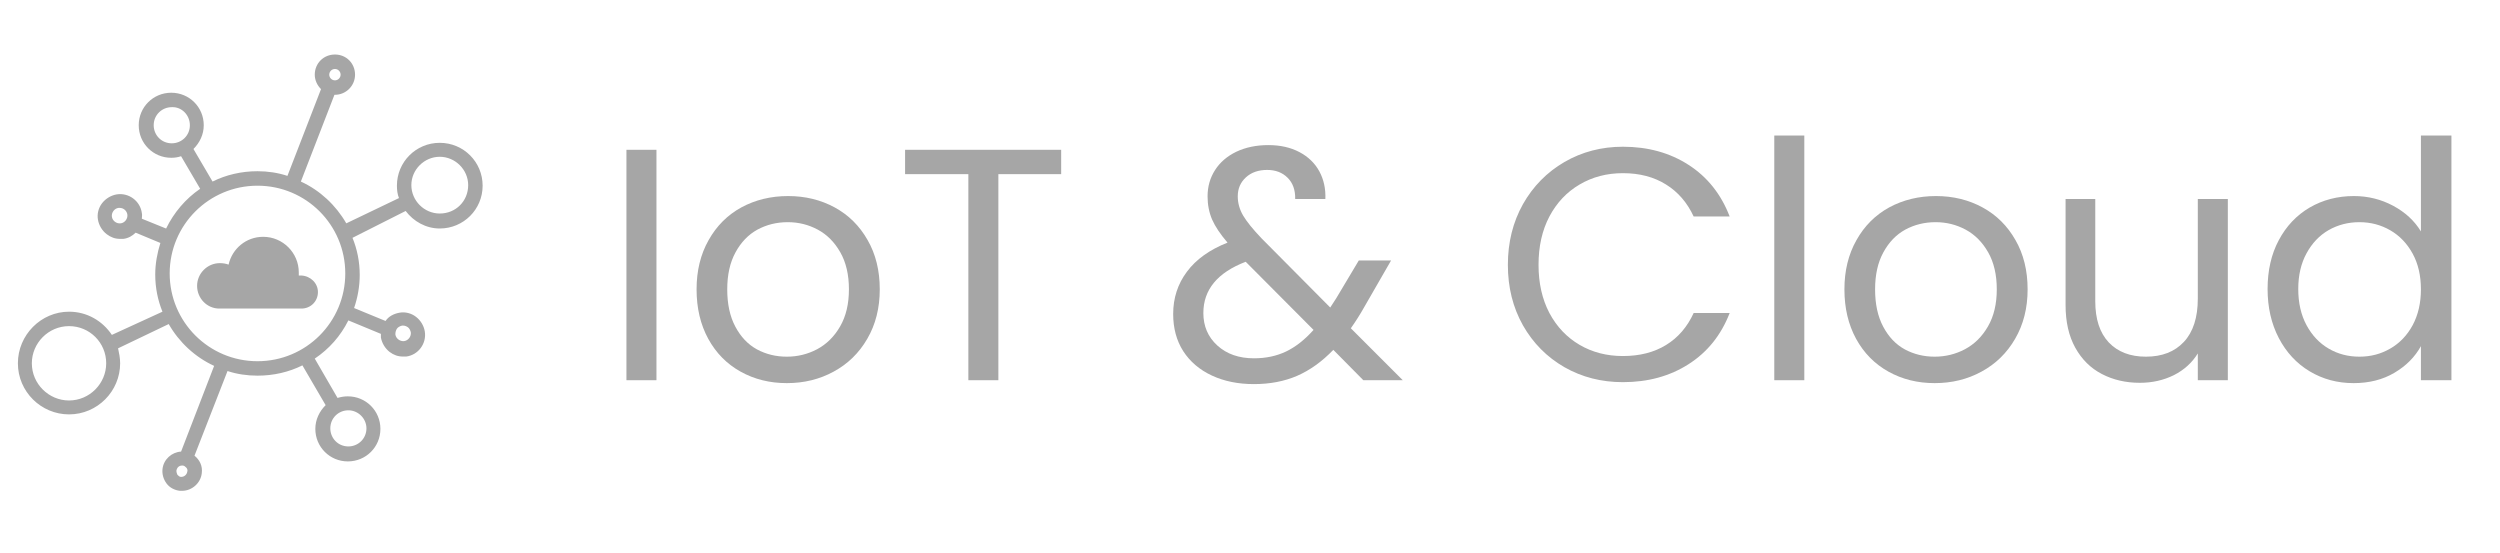 <svg xmlns="http://www.w3.org/2000/svg" xmlns:xlink="http://www.w3.org/1999/xlink" width="321" zoomAndPan="magnify" viewBox="0 0 240.75 53.25" height="71" preserveAspectRatio="xMidYMid meet" version="1.0"><defs><g/><clipPath id="d7b4935235"><path d="M 1.723 5.25 L 46.477 5.25 L 46.477 47.266 L 1.723 47.266 Z M 1.723 5.25 " clip-rule="nonzero"/></clipPath></defs><g fill="#a6a6a6" fill-opacity="1"><g transform="translate(57.873, 36.614)"><g><path d="M 5.344 -22.188 L 5.344 0 L 2.453 0 L 2.453 -22.188 Z M 5.344 -22.188 "/></g></g></g><g fill="#a6a6a6" fill-opacity="1"><g transform="translate(65.705, 36.614)"><g><path d="M 10.062 0.281 C 8.426 0.281 6.941 -0.086 5.609 -0.828 C 4.285 -1.566 3.25 -2.617 2.5 -3.984 C 1.75 -5.359 1.375 -6.945 1.375 -8.75 C 1.375 -10.539 1.758 -12.117 2.531 -13.484 C 3.301 -14.859 4.352 -15.91 5.688 -16.641 C 7.031 -17.367 8.531 -17.734 10.188 -17.734 C 11.844 -17.734 13.336 -17.367 14.672 -16.641 C 16.016 -15.91 17.07 -14.863 17.844 -13.5 C 18.625 -12.145 19.016 -10.562 19.016 -8.75 C 19.016 -6.945 18.613 -5.359 17.812 -3.984 C 17.02 -2.617 15.941 -1.566 14.578 -0.828 C 13.223 -0.086 11.719 0.281 10.062 0.281 Z M 10.062 -2.266 C 11.102 -2.266 12.078 -2.504 12.984 -2.984 C 13.898 -3.473 14.641 -4.207 15.203 -5.188 C 15.766 -6.164 16.047 -7.352 16.047 -8.75 C 16.047 -10.156 15.77 -11.344 15.219 -12.312 C 14.664 -13.289 13.941 -14.02 13.047 -14.5 C 12.16 -14.977 11.195 -15.219 10.156 -15.219 C 9.094 -15.219 8.117 -14.977 7.234 -14.5 C 6.359 -14.02 5.656 -13.289 5.125 -12.312 C 4.594 -11.344 4.328 -10.156 4.328 -8.75 C 4.328 -7.332 4.586 -6.133 5.109 -5.156 C 5.629 -4.176 6.32 -3.445 7.188 -2.969 C 8.062 -2.5 9.02 -2.266 10.062 -2.266 Z M 10.062 -2.266 "/></g></g></g><g fill="#a6a6a6" fill-opacity="1"><g transform="translate(86.081, 36.614)"><g><path d="M 16.109 -22.188 L 16.109 -19.844 L 10.062 -19.844 L 10.062 0 L 7.172 0 L 7.172 -19.844 L 1.078 -19.844 L 1.078 -22.188 Z M 16.109 -22.188 "/></g></g></g><g fill="#a6a6a6" fill-opacity="1"><g transform="translate(103.304, 36.614)"><g/></g></g><g fill="#a6a6a6" fill-opacity="1"><g transform="translate(111.805, 36.614)"><g><path d="M 19.484 0 L 16.594 -2.922 C 15.508 -1.797 14.348 -0.961 13.109 -0.422 C 11.879 0.109 10.492 0.375 8.953 0.375 C 7.422 0.375 6.066 0.098 4.891 -0.453 C 3.711 -1.004 2.797 -1.785 2.141 -2.797 C 1.492 -3.816 1.172 -5.008 1.172 -6.375 C 1.172 -7.914 1.613 -9.273 2.5 -10.453 C 3.383 -11.641 4.688 -12.57 6.406 -13.25 C 5.719 -14.051 5.223 -14.789 4.922 -15.469 C 4.629 -16.156 4.484 -16.898 4.484 -17.703 C 4.484 -18.641 4.723 -19.484 5.203 -20.234 C 5.68 -20.984 6.363 -21.57 7.25 -22 C 8.145 -22.426 9.176 -22.641 10.344 -22.641 C 11.488 -22.641 12.484 -22.414 13.328 -21.969 C 14.18 -21.52 14.82 -20.898 15.25 -20.109 C 15.676 -19.316 15.867 -18.43 15.828 -17.453 L 12.922 -17.453 C 12.941 -18.316 12.695 -19 12.188 -19.5 C 11.688 -20 11.031 -20.25 10.219 -20.25 C 9.375 -20.25 8.691 -20.008 8.172 -19.531 C 7.648 -19.051 7.391 -18.441 7.391 -17.703 C 7.391 -17.066 7.562 -16.453 7.906 -15.859 C 8.258 -15.266 8.852 -14.531 9.688 -13.656 L 16.297 -7 L 16.875 -7.891 L 19.047 -11.531 L 22.156 -11.531 L 19.547 -7 C 19.191 -6.363 18.77 -5.695 18.281 -5 L 23.281 0 Z M 8.953 -2.109 C 10.098 -2.109 11.129 -2.328 12.047 -2.766 C 12.973 -3.211 13.852 -3.906 14.688 -4.844 L 8.156 -11.406 C 5.438 -10.363 4.078 -8.719 4.078 -6.469 C 4.078 -5.207 4.523 -4.164 5.422 -3.344 C 6.328 -2.52 7.504 -2.109 8.953 -2.109 Z M 8.953 -2.109 "/></g></g></g><g fill="#a6a6a6" fill-opacity="1"><g transform="translate(135.332, 36.614)"><g/></g></g><g fill="#a6a6a6" fill-opacity="1"><g transform="translate(143.833, 36.614)"><g><path d="M 1.375 -11.109 C 1.375 -13.273 1.859 -15.223 2.828 -16.953 C 3.805 -18.68 5.141 -20.035 6.828 -21.016 C 8.516 -21.992 10.391 -22.484 12.453 -22.484 C 14.867 -22.484 16.977 -21.898 18.781 -20.734 C 20.594 -19.566 21.91 -17.91 22.734 -15.766 L 19.266 -15.766 C 18.648 -17.098 17.766 -18.125 16.609 -18.844 C 15.453 -19.57 14.066 -19.938 12.453 -19.938 C 10.898 -19.938 9.508 -19.57 8.281 -18.844 C 7.051 -18.125 6.082 -17.098 5.375 -15.766 C 4.676 -14.441 4.328 -12.891 4.328 -11.109 C 4.328 -9.348 4.676 -7.801 5.375 -6.469 C 6.082 -5.145 7.051 -4.125 8.281 -3.406 C 9.508 -2.688 10.898 -2.328 12.453 -2.328 C 14.066 -2.328 15.453 -2.68 16.609 -3.391 C 17.766 -4.098 18.648 -5.125 19.266 -6.469 L 22.734 -6.469 C 21.91 -4.344 20.594 -2.703 18.781 -1.547 C 16.977 -0.391 14.867 0.188 12.453 0.188 C 10.391 0.188 8.516 -0.289 6.828 -1.25 C 5.141 -2.219 3.805 -3.562 2.828 -5.281 C 1.859 -7 1.375 -8.941 1.375 -11.109 Z M 1.375 -11.109 "/></g></g></g><g fill="#a6a6a6" fill-opacity="1"><g transform="translate(168.411, 36.614)"><g><path d="M 5.344 -23.562 L 5.344 0 L 2.453 0 L 2.453 -23.562 Z M 5.344 -23.562 "/></g></g></g><g fill="#a6a6a6" fill-opacity="1"><g transform="translate(176.243, 36.614)"><g><path d="M 10.062 0.281 C 8.426 0.281 6.941 -0.086 5.609 -0.828 C 4.285 -1.566 3.25 -2.617 2.5 -3.984 C 1.75 -5.359 1.375 -6.945 1.375 -8.75 C 1.375 -10.539 1.758 -12.117 2.531 -13.484 C 3.301 -14.859 4.352 -15.91 5.688 -16.641 C 7.031 -17.367 8.531 -17.734 10.188 -17.734 C 11.844 -17.734 13.336 -17.367 14.672 -16.641 C 16.016 -15.91 17.07 -14.863 17.844 -13.5 C 18.625 -12.145 19.016 -10.562 19.016 -8.75 C 19.016 -6.945 18.613 -5.359 17.812 -3.984 C 17.02 -2.617 15.941 -1.566 14.578 -0.828 C 13.223 -0.086 11.719 0.281 10.062 0.281 Z M 10.062 -2.266 C 11.102 -2.266 12.078 -2.504 12.984 -2.984 C 13.898 -3.473 14.641 -4.207 15.203 -5.188 C 15.766 -6.164 16.047 -7.352 16.047 -8.75 C 16.047 -10.156 15.77 -11.344 15.219 -12.312 C 14.664 -13.289 13.941 -14.02 13.047 -14.5 C 12.16 -14.977 11.195 -15.219 10.156 -15.219 C 9.094 -15.219 8.117 -14.977 7.234 -14.5 C 6.359 -14.02 5.656 -13.289 5.125 -12.312 C 4.594 -11.344 4.328 -10.156 4.328 -8.75 C 4.328 -7.332 4.586 -6.133 5.109 -5.156 C 5.629 -4.176 6.32 -3.445 7.188 -2.969 C 8.062 -2.5 9.02 -2.266 10.062 -2.266 Z M 10.062 -2.266 "/></g></g></g><g fill="#a6a6a6" fill-opacity="1"><g transform="translate(196.618, 36.614)"><g><path d="M 17.922 -17.453 L 17.922 0 L 15.031 0 L 15.031 -2.578 C 14.477 -1.68 13.707 -0.984 12.719 -0.484 C 11.727 0.004 10.641 0.25 9.453 0.25 C 8.098 0.25 6.879 -0.031 5.797 -0.594 C 4.711 -1.156 3.859 -2 3.234 -3.125 C 2.609 -4.25 2.297 -5.617 2.297 -7.234 L 2.297 -17.453 L 5.156 -17.453 L 5.156 -7.609 C 5.156 -5.891 5.586 -4.566 6.453 -3.641 C 7.328 -2.723 8.52 -2.266 10.031 -2.266 C 11.582 -2.266 12.801 -2.738 13.688 -3.688 C 14.582 -4.645 15.031 -6.035 15.031 -7.859 L 15.031 -17.453 Z M 17.922 -17.453 "/></g></g></g><g fill="#a6a6a6" fill-opacity="1"><g transform="translate(216.994, 36.614)"><g><path d="M 1.375 -8.781 C 1.375 -10.57 1.734 -12.141 2.453 -13.484 C 3.172 -14.836 4.16 -15.883 5.422 -16.625 C 6.691 -17.363 8.113 -17.734 9.688 -17.734 C 11.039 -17.734 12.301 -17.422 13.469 -16.797 C 14.633 -16.172 15.523 -15.348 16.141 -14.328 L 16.141 -23.562 L 19.078 -23.562 L 19.078 0 L 16.141 0 L 16.141 -3.281 C 15.566 -2.238 14.719 -1.383 13.594 -0.719 C 12.469 -0.051 11.156 0.281 9.656 0.281 C 8.102 0.281 6.691 -0.098 5.422 -0.859 C 4.16 -1.617 3.172 -2.688 2.453 -4.062 C 1.734 -5.445 1.375 -7.02 1.375 -8.781 Z M 16.141 -8.75 C 16.141 -10.07 15.875 -11.219 15.344 -12.188 C 14.812 -13.164 14.094 -13.914 13.188 -14.438 C 12.289 -14.957 11.301 -15.219 10.219 -15.219 C 9.133 -15.219 8.145 -14.961 7.25 -14.453 C 6.363 -13.941 5.656 -13.195 5.125 -12.219 C 4.594 -11.25 4.328 -10.102 4.328 -8.781 C 4.328 -7.445 4.594 -6.285 5.125 -5.297 C 5.656 -4.316 6.363 -3.566 7.25 -3.047 C 8.145 -2.523 9.133 -2.266 10.219 -2.266 C 11.301 -2.266 12.289 -2.523 13.188 -3.047 C 14.094 -3.566 14.812 -4.316 15.344 -5.297 C 15.875 -6.285 16.141 -7.438 16.141 -8.75 Z M 16.141 -8.75 "/></g></g></g><g clip-path="url(#d7b4935235)"><path fill="#a6a6a6" d="M 30.617 28.125 C 30.617 29.02 29.918 29.715 29.023 29.715 L 21.117 29.715 C 19.926 29.715 18.98 28.719 18.98 27.527 C 18.98 26.332 19.973 25.34 21.164 25.34 C 21.465 25.34 21.766 25.387 22.012 25.484 C 22.359 23.945 23.703 22.805 25.344 22.805 C 27.234 22.805 28.773 24.344 28.773 26.234 L 28.773 26.531 L 29.023 26.531 C 29.918 26.582 30.617 27.277 30.617 28.125 Z M 42.348 20.562 C 40.855 20.562 39.613 19.324 39.613 17.828 C 39.613 16.34 40.855 15.098 42.348 15.098 C 43.84 15.098 45.086 16.34 45.086 17.828 C 45.086 19.371 43.891 20.562 42.348 20.562 Z M 33.25 26.332 C 33.25 31.008 29.473 34.785 24.797 34.785 C 20.125 34.785 16.34 31.008 16.34 26.332 C 16.34 21.66 20.125 17.883 24.797 17.883 C 29.473 17.883 33.25 21.66 33.25 26.332 Z M 38.223 31.656 C 38.32 31.504 38.52 31.406 38.719 31.355 L 38.816 31.355 C 38.969 31.355 39.117 31.406 39.266 31.504 C 39.418 31.605 39.516 31.805 39.562 32 C 39.613 32.398 39.316 32.797 38.918 32.848 C 38.52 32.895 38.121 32.598 38.074 32.199 C 38.074 32 38.121 31.805 38.223 31.656 Z M 35.289 41.25 C 35.289 42.242 34.492 42.992 33.547 42.992 C 32.551 42.992 31.809 42.195 31.809 41.25 C 31.809 40.258 32.602 39.512 33.547 39.512 C 34.492 39.512 35.289 40.305 35.289 41.25 Z M 16.988 45.328 C 17.039 45.027 17.238 44.832 17.535 44.832 L 17.586 44.832 C 17.734 44.832 17.836 44.93 17.934 45.027 C 18.035 45.129 18.086 45.277 18.035 45.426 C 17.984 45.723 17.734 45.926 17.438 45.926 C 17.285 45.926 17.188 45.824 17.086 45.723 C 17.039 45.625 16.988 45.477 16.988 45.328 Z M 10.227 34.984 C 10.227 36.926 8.633 38.566 6.648 38.566 C 4.707 38.566 3.066 36.977 3.066 34.984 C 3.066 33.047 4.656 31.406 6.648 31.406 C 8.633 31.406 10.227 33 10.227 34.984 Z M 12.266 20.668 C 12.316 21.062 12.02 21.461 11.621 21.508 C 11.219 21.559 10.824 21.262 10.773 20.863 C 10.723 20.465 11.02 20.066 11.418 20.02 L 11.523 20.02 C 11.918 20.02 12.219 20.316 12.266 20.668 Z M 18.285 12.062 C 18.285 13.059 17.484 13.801 16.543 13.801 C 15.547 13.801 14.801 13.008 14.801 12.062 C 14.801 11.066 15.598 10.32 16.543 10.32 C 17.484 10.273 18.285 11.066 18.285 12.062 Z M 32.801 7.191 C 32.801 7.488 32.551 7.738 32.258 7.738 C 31.953 7.738 31.707 7.488 31.707 7.191 C 31.707 6.891 31.953 6.641 32.258 6.641 C 32.551 6.641 32.801 6.891 32.801 7.191 Z M 42.348 13.754 C 40.062 13.754 38.223 15.594 38.223 17.883 C 38.223 18.277 38.273 18.723 38.422 19.074 L 33.348 21.508 C 32.352 19.77 30.812 18.328 28.973 17.484 L 32.207 9.129 L 32.258 9.129 C 33.297 9.129 34.191 8.281 34.191 7.191 C 34.191 6.098 33.348 5.25 32.258 5.25 C 31.16 5.25 30.312 6.098 30.312 7.191 C 30.312 7.738 30.562 8.234 30.914 8.582 L 27.68 16.938 C 26.785 16.637 25.789 16.488 24.797 16.488 C 23.254 16.488 21.766 16.836 20.469 17.484 L 18.629 14.348 C 19.227 13.754 19.621 12.957 19.621 12.062 C 19.621 10.32 18.23 8.93 16.492 8.93 C 14.75 8.93 13.359 10.32 13.359 12.062 C 13.359 13.801 14.75 15.195 16.492 15.195 C 16.84 15.195 17.141 15.145 17.438 15.043 L 19.277 18.18 C 17.887 19.125 16.742 20.469 15.996 22.008 L 13.66 21.062 C 13.66 20.863 13.707 20.715 13.66 20.516 C 13.508 19.371 12.414 18.523 11.219 18.723 C 10.676 18.824 10.18 19.121 9.828 19.57 C 9.48 20.02 9.332 20.613 9.434 21.164 C 9.531 21.707 9.828 22.207 10.277 22.555 C 10.676 22.852 11.074 23.004 11.57 23.004 L 11.867 23.004 C 12.363 22.949 12.762 22.703 13.062 22.406 L 15.445 23.398 C 15.148 24.344 14.949 25.387 14.949 26.43 C 14.949 27.727 15.199 28.918 15.645 30.016 L 10.773 32.25 C 9.879 30.91 8.387 30.016 6.648 30.016 C 3.961 30.016 1.723 32.25 1.723 34.984 C 1.723 37.719 3.961 39.906 6.648 39.906 C 9.383 39.906 11.57 37.672 11.57 34.984 C 11.57 34.488 11.469 33.992 11.371 33.543 L 16.246 31.207 C 17.238 32.945 18.781 34.391 20.621 35.234 L 17.438 43.488 C 16.543 43.539 15.746 44.234 15.648 45.18 C 15.598 45.676 15.746 46.172 16.047 46.57 C 16.344 46.969 16.84 47.219 17.34 47.266 L 17.535 47.266 C 18.48 47.266 19.324 46.523 19.43 45.578 C 19.527 44.883 19.23 44.285 18.73 43.883 L 21.91 35.73 C 22.805 36.031 23.801 36.176 24.797 36.176 C 26.336 36.176 27.828 35.832 29.121 35.184 L 31.359 39.016 C 30.762 39.609 30.367 40.406 30.367 41.301 C 30.367 43.043 31.762 44.434 33.496 44.434 C 35.242 44.434 36.633 43.043 36.633 41.301 C 36.633 39.562 35.242 38.168 33.496 38.168 C 33.152 38.168 32.852 38.219 32.504 38.32 L 30.312 34.535 C 31.707 33.594 32.801 32.352 33.547 30.855 L 36.68 32.152 L 36.68 32.5 C 36.781 33.047 37.078 33.543 37.523 33.895 C 37.922 34.191 38.32 34.336 38.816 34.336 L 39.117 34.336 C 40.262 34.191 41.105 33.098 40.906 31.902 C 40.809 31.355 40.508 30.855 40.062 30.512 C 39.613 30.16 39.016 30.012 38.469 30.113 C 37.922 30.215 37.426 30.461 37.129 30.91 L 34.098 29.664 C 34.441 28.672 34.641 27.574 34.641 26.484 C 34.641 25.188 34.391 23.996 33.945 22.902 L 39.066 20.316 C 39.812 21.309 41.004 22.004 42.348 22.004 C 44.637 22.004 46.477 20.164 46.477 17.883 C 46.477 15.594 44.637 13.754 42.348 13.754 " fill-opacity="1" fill-rule="nonzero"/></g></svg>